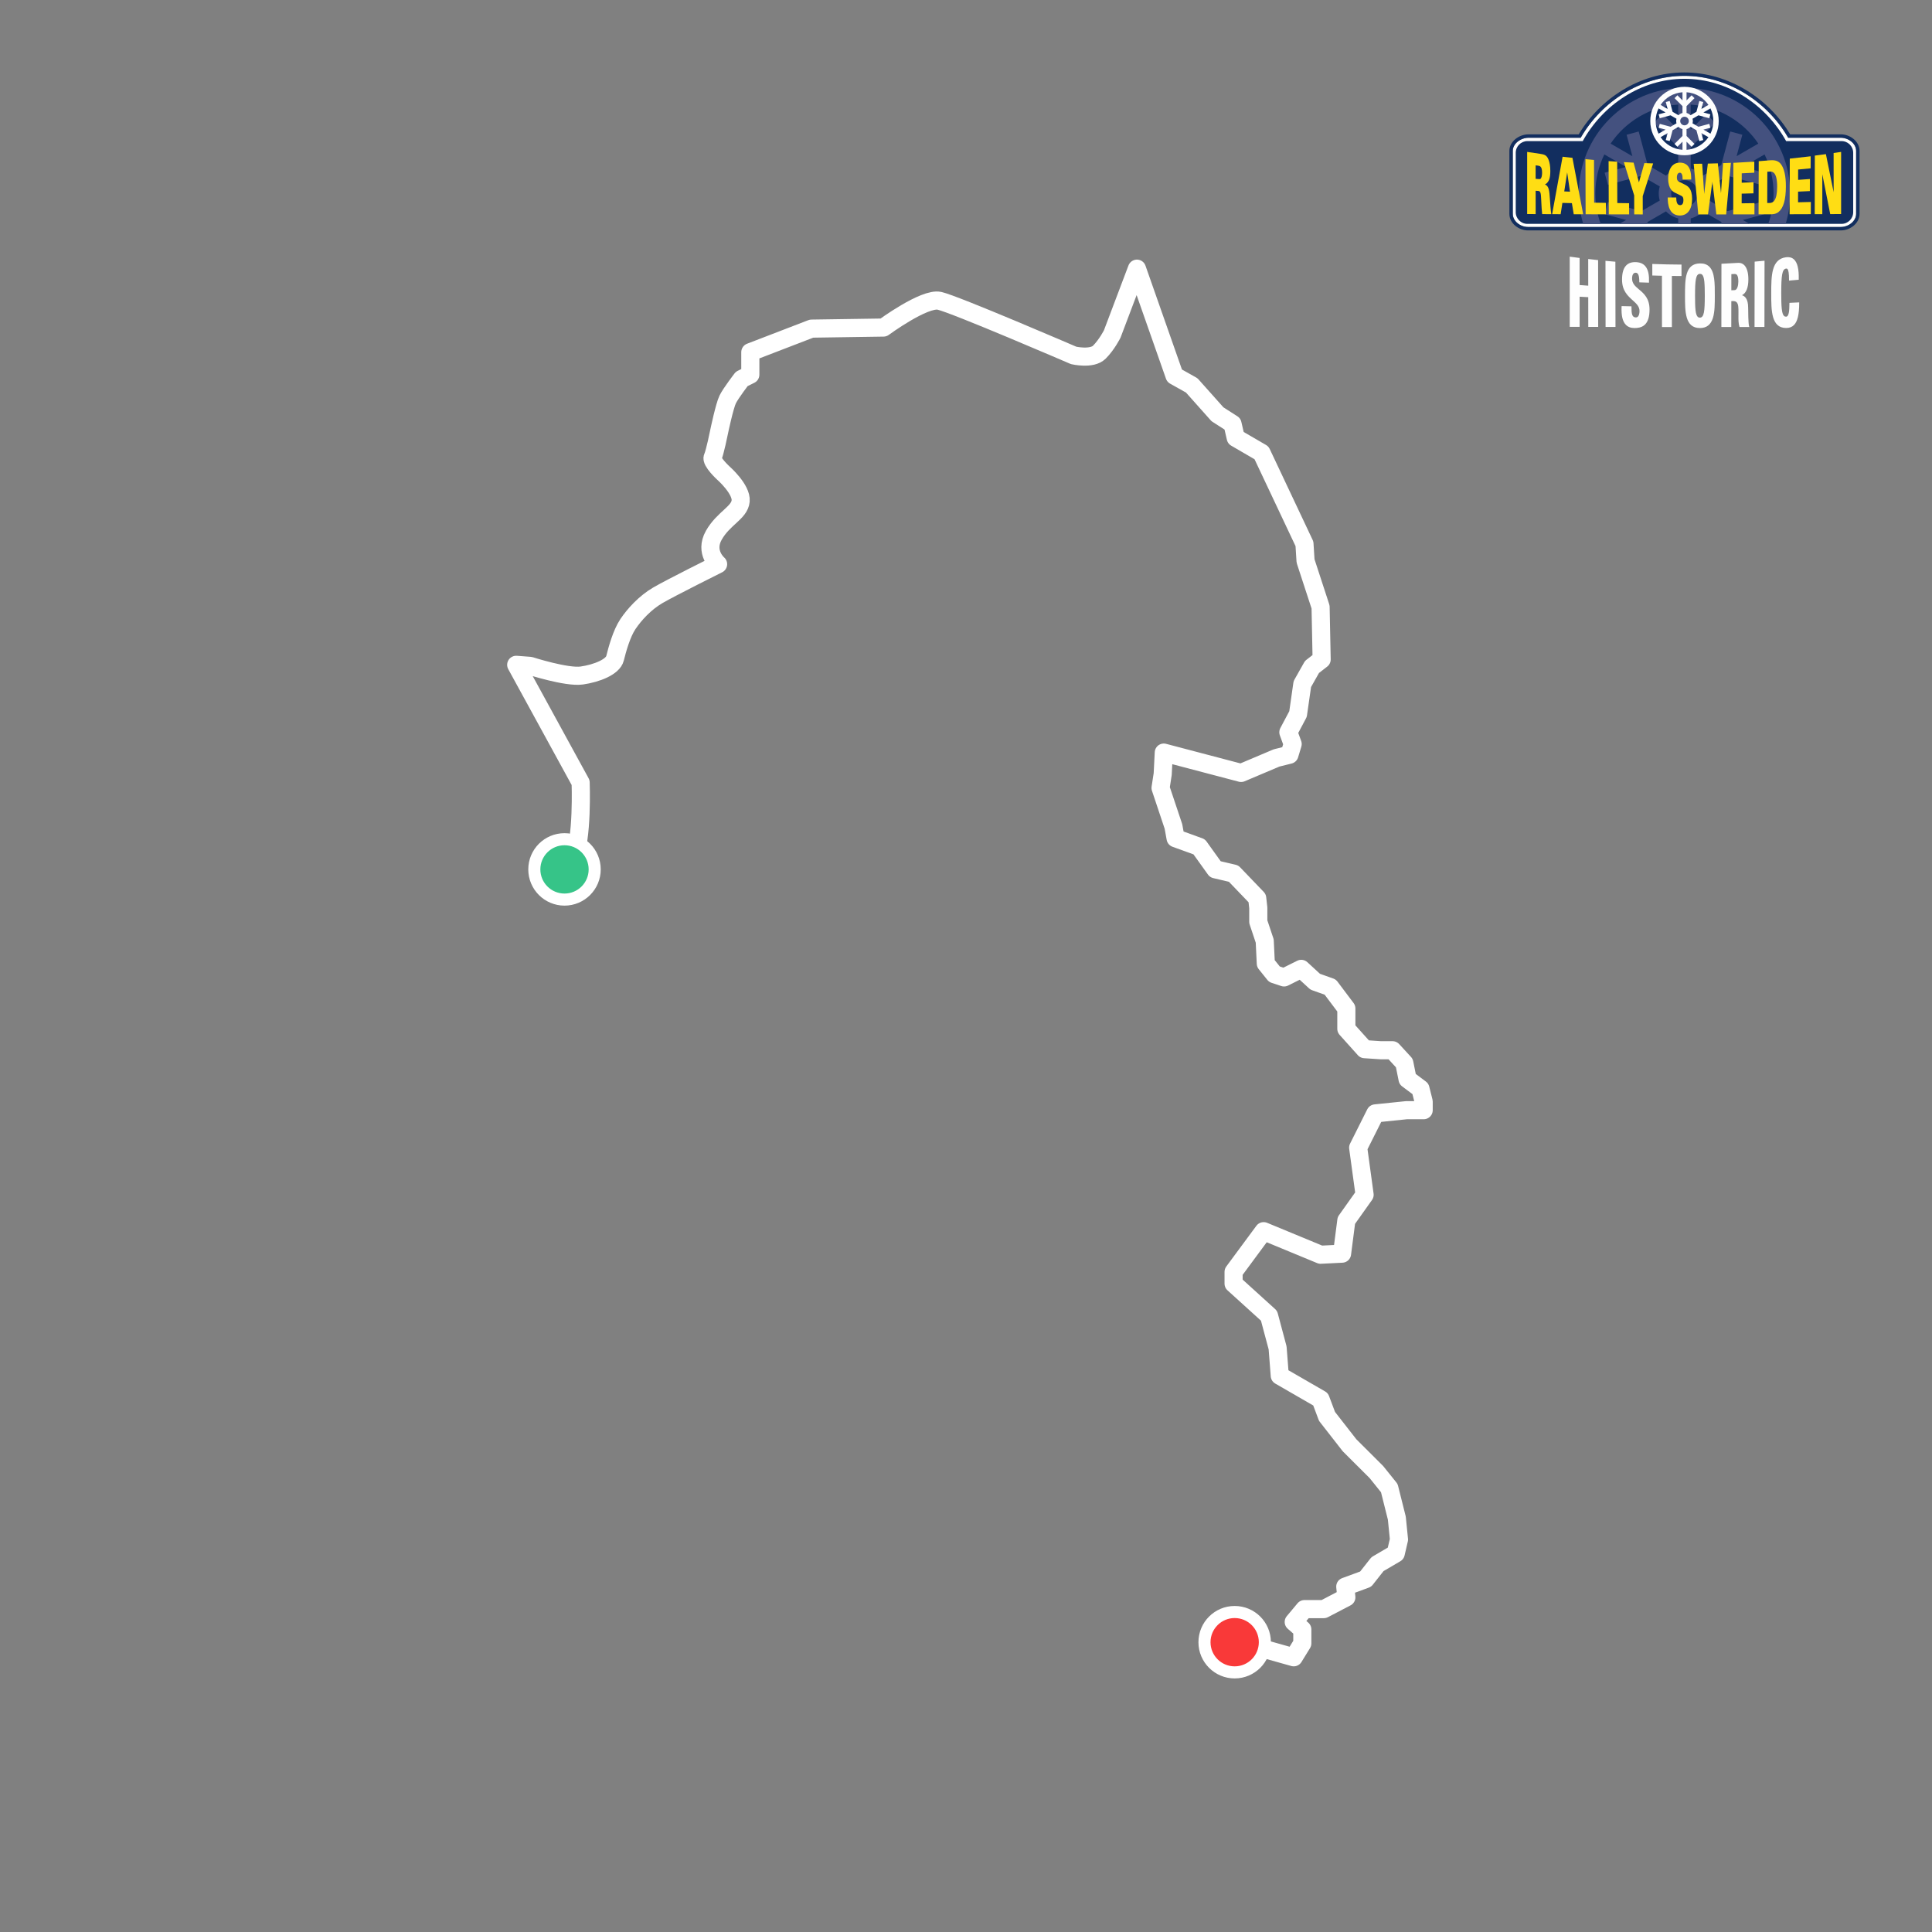 <svg height="640" viewBox="0 0 640 640" width="640" xmlns="http://www.w3.org/2000/svg"><rect x="0" y="0" width="640" height="640" fill="#808080" stroke="none"/><g fill="none" fill-rule="evenodd"><g transform="translate(500 24)"><path d="m109.796 51.19c1.255.003 2.551-.479 3.504-1.272.96-.797 1.566-1.866 1.565-3.065v-20.881c.001-1.199-.605-2.268-1.565-3.063-.953-.793-2.249-1.275-3.504-1.273h-17.437l-.163-.282c-6.809-11.65-19.813-20.227-34.25-20.222-14.438-.004-27.344 8.57-34.156 20.222l-.164.282h-17.295-.015c-1.251.001-2.578.486-3.563 1.277-.99.8-1.621 1.87-1.621 3.059v20.881c0 1.202.6 2.272 1.551 3.067.946.791 2.232 1.273 3.489 1.27z" fill="#fefefe"/><path d="m5.98 22.741h18.318c6.564-11.843 19.192-20.635 33.693-20.635 14.5 0 27.127 8.792 33.692 20.635h18.337c2.139 0 3.874 1.735 3.874 3.875v19.668c0 2.141-1.735 3.877-3.874 3.877h-104.039c-2.139 0-3.874-1.735-3.874-3.877v-19.668c0-2.139 1.735-3.875 3.874-3.875" fill="#122e5f"/><path d="m55.931 10.644v8.306l-5.196-5.191-2.93 2.935 8.126 8.123v7.015c-1.566.392-2.961 1.216-4.046 2.339l-6.079-3.509-2.969-11.102-3.999 1.08 1.9 7.097-7.207-4.16c4.945-7.311 13.077-12.288 22.4-12.933zm6.467 29.447c0 2.431-1.969 4.398-4.398 4.398-2.431 0-4.401-1.967-4.401-4.398 0-2.432 1.97-4.401 4.401-4.401 2.429 0 4.398 1.969 4.398 4.401zm2.865-26.321-5.197 5.194v-8.32c9.325.646 17.458 5.622 22.403 12.93l-7.196 4.155 1.899-7.098-4.008-1.067-2.97 11.095-6.079 3.511c-1.085-1.124-2.48-1.947-4.045-2.339l-.003-7.019 8.131-8.12zm-35.018 36.382c-1.138-3.139-1.764-6.527-1.764-10.061 0-4.639 1.071-9.03 2.977-12.935l7.199 4.158-7.096 1.902 1.077 4.008 11.099-2.977 6.075 3.508c-.211.743-.326 1.527-.326 2.338 0 .81.114 1.596.326 2.337l-6.075 3.51-11.099-2.98-1.066 4.004 7.097 1.902-2.232 1.288h9.197l.169-.632 6.079-3.509c1.088 1.123 2.481 1.949 4.048 2.339v1.802h4.136v-1.802c1.566-.393 2.96-1.217 4.048-2.342l6.077 3.512.169.632h9.202l-2.225-1.284 7.095-1.902-1.077-4.007-11.097 2.976-6.078-3.507c.212-.743.326-1.528.326-2.337 0-.811-.113-1.595-.326-2.338l6.076-3.51 11.099 2.979 1.065-4.002-7.095-1.902 7.208-4.164c1.909 3.907 2.98 8.297 2.98 12.937 0 3.534-.625 6.921-1.764 10.061h5.782c.955-3.187 1.475-6.563 1.475-10.061 0-19.338-15.673-35.013-35.009-35.013-19.336 0-35.012 15.675-35.012 35.013 0 3.498.521 6.873 1.476 10.061z" fill="#44517f"/><path d="m109.796 51.19c1.255.003 2.551-.479 3.504-1.272.96-.797 1.566-1.866 1.565-3.065v-20.881c.001-1.199-.605-2.268-1.565-3.063-.953-.793-2.249-1.275-3.504-1.273h-17.437l-.163-.282c-6.809-11.65-19.813-20.227-34.25-20.222-14.438-.004-27.344 8.57-34.156 20.222l-.164.282h-17.295-.015c-1.251.001-2.578.486-3.563 1.277-.99.8-1.621 1.87-1.621 3.059v20.881c0 1.202.6 2.272 1.551 3.067.946.791 2.232 1.273 3.489 1.27zm-103.624 1.135c-1.541-.002-3.058-.573-4.213-1.535-1.156-.959-1.96-2.341-1.959-3.936v-20.881c0-1.608.854-2.988 2.044-3.942 1.155-.926 2.639-1.485 4.127-1.526v-.001l16.807-.002c7.041-11.826 20.185-20.497 34.967-20.501 14.782.004 28.017 8.675 35.061 20.501h16.789c1.542.003 3.063.574 4.228 1.534 1.159.957 1.976 2.339 1.976 3.937v20.881c0 1.596-.816 2.98-1.976 3.937-1.165.961-2.686 1.532-4.228 1.534z" fill="#122e5f"/><path d="m49.42 20.284 2.336-1.348-2.298-.614.345-1.299 3.593.965 1.967-1.135c-.067-.241-.104-.496-.104-.758 0-.263.036-.516.104-.756l-1.967-1.138-3.593.965-.349-1.298 2.297-.616-2.33-1.346c-.618 1.264-.964 2.687-.964 4.189 0 1.502.346 2.924.964 4.189m.671-9.536 2.335 1.348-.616-2.299 1.296-.35.962 3.595 1.967 1.137c.353-.364.805-.63 1.311-.757v-2.271l-2.632-2.631.95-.95 1.683 1.68v-2.689c-3.02.209-5.653 1.821-7.254 4.187m8.593-4.187v2.693l1.683-1.682.951.947-2.633 2.631.001 2.271c.508.127.96.393 1.311.757l1.966-1.137.962-3.594 1.298.346-.614 2.297 2.33-1.344c-1.602-2.367-4.234-3.979-7.254-4.187m7.924 5.346-2.335 1.348 2.298.616-.344 1.296-3.596-.965-1.966 1.138c.069.239.105.493.105.756 0 .262-.036.516-.105.758l1.968 1.135 3.594-.964.348 1.298-2.298.616 2.332 1.346c.616-1.264.963-2.686.963-4.189 0-1.502-.347-2.925-.965-4.189m-.67 9.537-2.335-1.348.616 2.299-1.296.347-.961-3.594-1.966-1.136c-.352.363-.804.631-1.312.756v2.273l2.632 2.631-.95.95-1.683-1.683v2.69c3.019-.209 5.653-1.821 7.253-4.188m-9.348-5.348c0 .785.638 1.425 1.423 1.425.788 0 1.426-.64 1.426-1.425 0-.788-.638-1.425-1.426-1.425-.786 0-1.423.637-1.423 1.425m-.557 1.917-1.967 1.136-.962 3.594-1.298-.344.614-2.3-2.329 1.345c1.6 2.368 4.233 3.979 7.253 4.188v-2.695l-1.683 1.683-.95-.945 2.632-2.631v-2.273c-.507-.126-.958-.393-1.311-.756m-9.356-1.917c0-6.262 5.076-11.338 11.336-11.338 6.262 0 11.337 5.076 11.337 11.338 0 6.262-5.075 11.338-11.337 11.338-6.26 0-11.336-5.076-11.336-11.338" fill="#fefefe"/><g fill="#ffdd14"><path d="m9.376 30.86c.684.08 1.46.171 1.463 2.394 0 .82-.169 1.755-.552 1.999-.14.101-.355.088-.867.045l-.722-.06v-.9c-.001-1.187-.001-2.372-.003-3.559zm4.077 11.433-.023-.348c-.177-2.646-.291-4.347-1.647-4.841.274-.127.61-.357.95-.808.387-.502.833-1.368.829-3.619-.003-1.634-.208-2.899-.623-3.864-.555-1.33-1.222-1.646-2.82-1.871-1.335-.186-2.67-.382-4.001-.585l-.227-.034.001 20.588 2.815.013-.006-7.729.803.046c.866.053.932.68 1.047 3.101l.028.571c.074 1.496.136 2.788.269 3.85l.022.17 3.015.012-.034-.226c-.191-1.248-.315-3.159-.397-4.425z"/><path d="m20.082 39.497c-.635-.028-1.27-.057-1.903-.087.324-2.116.645-4.219.968-6.31.311 2.145.623 4.277.935 6.397m.836-11.071-.027-.144-.145-.015c-.98-.105-1.956-.215-2.932-.331l-.183-.021-.033.181c-1.128 6.081-2.268 12.345-3.388 18.621l-.04.23 2.812.011.58-3.747c.866.024 1.734.046 2.6.067l.548.014c.195 1.177.39 2.349.586 3.518l.027.163 3.128.012-.046-.235c-1.191-6.134-2.365-12.299-3.487-18.322"/><path d="m28.085 43.135-.047-14.152-.179-.016c-.815-.071-1.63-.147-2.445-.224l-.215-.02.058 18.261 6.743.017-.012-3.796z"/><path d="m39.464 43.313c-1.24-.016-2.476-.031-3.713-.05l-.042-13.697-.183-.013c-.817-.052-1.634-.107-2.449-.168l-.211-.015.057 17.635h.195c2.116.005 4.233.01 6.35.013h.198l-.008-3.702z"/><path d="m44.879 30.036-.154-.005-.043.148c-.588 2.071-1.173 4.15-1.761 6.236-.578-2.123-1.159-4.256-1.737-6.403l-.038-.137-.142-.007c-.934-.045-1.867-.095-2.799-.149l-.282-.015.083.269c1.09 3.551 2.213 7.172 3.338 10.763l.015 6.285h.197c.81 0 1.618.002 2.435.003l.196.001-.014-6.04c1.123-3.558 2.248-7.091 3.373-10.606l.079-.249-.26-.008c-.829-.026-1.658-.055-2.487-.086"/><path d="m57.889 37.032c-.544-.264-1.087-.529-1.626-.795-.31-.159-.777-.4-.777-1.506 0-.556.154-1.03.422-1.297.149-.148.326-.224.525-.224h.003c.632.001.952.694.952 2.072v.195l.197.001c.817-.001 1.633-.001 2.452-.005l.197-.001-.001-.196c-.01-1.476-.036-5.397-3.759-5.405h-.024c-.968 0-1.783.321-2.421.957-.92.916-1.426 2.455-1.423 4.334.003 3.567 1.654 4.38 2.275 4.686l2.132 1.045c.461.234.641.629.641 1.412 0 .757-.19 1.66-1.094 1.66-1.104-.001-1.257-1.333-1.276-2.336l-.003-.205-.193-.001c-.81-.002-1.617-.004-2.425-.008l-.201-.001.004.257c.014.759.044 2.339.683 3.658.81 1.706 2.262 2.064 3.338 2.064 2.53 0 4.042-2.047 4.044-5.477.001-3.592-1.466-4.31-2.644-4.886"/><path d="m70.968 30.034-.176.007-.69 9.951c-.345-3.242-.689-6.478-1.033-9.709l-.019-.18-.182.005c-.986.031-1.972.058-2.958.083l-.169.003-1.209 10.066c-.219-3.283-.437-6.563-.655-9.844l-.012-.186-.187.003c-.803.014-1.604.026-2.405.032l-.214.002.02.212c.494 5.453.985 10.908 1.473 16.371l.017.179h.179l3.052-.001 1.442-10.857c.435 3.553.869 7.112 1.301 10.682l.022.173 3.244-.002.029-.315c.508-5.497 1.015-11.012 1.523-16.551l.021-.224-.225.01c-.729.033-1.457.062-2.186.09"/><path d="m76.944 43.352.01-3.206c1.238-.029 2.479-.06 3.718-.097l.19-.005.012-3.66-.205.008c-1.235.049-2.471.096-3.705.138l.008-3.113c1.323-.06 2.646-.127 3.966-.199l.186-.01.01-3.665-.21.014c-2.168.147-4.368.274-6.537.378l-.186.008-.001.187c-.017 5.564-.031 11.129-.043 16.693v.197l7.02-.012.012-3.715-.2.003c-1.347.019-2.696.038-4.044.055"/><path d="m85.419 43.25.034-10.369.776-.033c.333-.023.885-.058 1.378.406.738.693 1.108 2.234 1.1 4.583-.014 4.772-1.408 5.367-2.452 5.399zm1.039-14.157c-1.225.103-2.452.199-3.676.287l-.182.012-.057 17.614 3.906-.011c.603-.001 1.726-.004 2.671-.736 1.674-1.334 2.461-4.034 2.475-8.495.01-3.458-.547-5.95-1.656-7.409-.747-.979-1.887-1.392-3.481-1.262z"/><path d="m95.635 39.487c1.24-.058 2.478-.119 3.717-.183l.186-.01.008-3.991-.212.016c-1.229.091-2.459.179-3.687.263l.009-3.426c1.322-.119 2.642-.242 3.961-.375l.176-.018.011-3.994-.221.027c-2.168.263-4.361.51-6.516.732l-.176.017-.056 18.431h.198c2.209-.007 4.417-.014 6.628-.024l.194-.033.011-4.015-4.241.108z"/><path d="m109.669 26.356c-.699.107-1.398.211-2.095.313l-.167.024.012 12.974c-.809-4.038-1.658-8.209-2.529-12.43l-.038-.18-.181.025c-1.104.15-2.207.298-3.311.439l-.171.022-.001.172c-.012 6.345-.026 12.69-.036 19.035v.198l2.512-.007v-13.226c.887 4.415 1.756 8.797 2.586 13.052l.031.16 3.61-.017.002-20.588z"/></g><path d="m42.945 71.878c-1.233-1.044-2.297-1.944-2.3-3.595-.001-.788.169-1.366.492-1.674.198-.187.454-.277.766-.258.782.039 1.133.957 1.135 2.974v.201l.201.008c.931.036 1.861.069 2.793.098l.206.006.009-.206c.183-4.256-1.188-6.412-4.193-6.591-1.372-.086-2.464.24-3.242.971-1.006.946-1.492 2.53-1.489 4.842.006 3.649 1.878 5.337 3.53 6.825 1.209 1.09 2.253 2.03 2.255 3.545.001.855-.185 1.511-.524 1.848-.189.188-.412.279-.704.276-1.326-.01-1.427-1.381-1.43-3.47l-.001-.205-.204-.004c-.954-.02-1.909-.042-2.864-.064l-.206-.005-.007.205c-.119 2.958.328 4.858 1.403 5.974.696.723 1.659 1.088 2.863 1.088h.013c.939 0 2.309-.107 3.346-1.031 1.103-.984 1.639-2.656 1.636-5.114-.004-3.697-1.853-5.262-3.485-6.643" fill="#fefefe"/><path d="m29.203 62.141c-.952-.1-1.904-.205-2.856-.314l-.233-.027.01 8.834c-.952-.067-1.905-.137-2.858-.211l-.005-8.97-.182-.023c-.95-.121-1.901-.248-2.851-.379l-.237-.032.001 23.249 3.282.01-.006-9.992c.952.056 1.906.109 2.858.159l.011 9.843 3.282.008-.029-22.135z" fill="#fefefe"/><path d="m34.923 62.681c-.954-.08-1.907-.165-2.861-.255l-.228-.021.034 21.898 3.282.007-.036-21.613z" fill="#fefefe"/><path d="m56.812 63.644c-3.069-.014-6.181-.079-9.251-.195l-.217-.008.004 3.82.202.006c.997.032 1.994.059 2.991.082l.013 16.983 3.282.001-.008-16.926c.994.013 1.988.021 2.983.025l.209.001v-3.787z" fill="#fefefe"/><path d="m81.438 62.65-.191.033-.036 21.626 3.282-.007.033-21.933-.229.022c-.952.092-1.906.178-2.86.259" fill="#fefefe"/><path d="m64.733 73.946c-.004 5.124-.23 7.265-1.619 7.269-.292.012-.543-.089-.738-.284-.738-.737-.873-2.919-.871-6.95.002-5.104.228-7.241 1.623-7.263h.027c.295 0 .521.086.71.271.738.726.871 2.913.868 6.956m-1.612-10.684c-4.939.076-4.941 5.25-4.941 10.729 0 5.25 0 10.68 4.932 10.681h.008c2.22-.001 3.637-1.12 4.327-3.421.602-2.001.604-4.6.607-7.354.004-3.991.008-7.761-1.837-9.565-.769-.751-1.785-1.097-3.097-1.069" fill="#fefefe"/><path d="m95.788 76.177c-.94.046-1.88.089-2.821.132l-.195.008-.012.596c-.027 1.582-.069 3.971-1.097 3.989-.288.005-.509-.079-.698-.263-.767-.758-.906-3.152-.902-7.593.005-5.573.234-7.928 1.638-8.081.157-.015.277.018.378.109.389.348.561 1.476.559 3.655v.228l.228-.02c.934-.082 1.868-.167 2.801-.256l.184-.017.004-.185c.079-3.382-.448-5.533-1.609-6.576-.66-.594-1.534-.823-2.592-.685-4.895.618-4.902 6.143-4.909 11.994-.007 5.614-.014 11.42 4.917 11.44h.017c1.088 0 1.933-.316 2.584-.965 1.191-1.185 1.744-3.507 1.744-7.301v-.219z" fill="#fefefe"/><path d="m75.847 69.212c-.002 1.321-.335 2.873-1.264 2.906l-1.057.035.008-5.343c.358-.017.716-.035 1.074-.054.29-.017.518.06.697.229.361.343.543 1.093.541 2.228m3.25 8.715c.005-3.08-1.197-3.882-2.047-4.135 1.402-.716 2.114-2.468 2.118-5.224.005-2.264-.488-3.925-1.424-4.801-.546-.51-1.217-.741-1.996-.691-1.755.113-3.537.211-5.294.29l-.2.035-.027 20.926 3.282-.003.013-8.571.538-.013c.543-.017.941.11 1.218.381.627.614.62 1.949.612 3.494l-.002.453c0 .193-.002.388-.004.583-.011 1.179-.023 2.399.31 3.518l.045.15 3.243-.005-.081-.269c-.254-.841-.305-4.797-.302-6.117" fill="#fefefe"/></g><g stroke="#fff"><path d="m16.985 198.068c.677-.73 1.316-1.603 1.872-2.647 3.202-6.029 2.489-25.18 2.489-25.18l-21.346-39.012 4.625.351s12.096 3.904 17.077 3.192c4.982-.707 10.316-2.837 11.03-5.673.709-2.837 2.132-8.159 4.268-11.352 2.136-3.188 5.691-7.092 9.959-9.573 4.268-2.486 19.923-10.284 19.923-10.284s-4.625-3.904-1.423-9.577c3.202-5.673 8.536-7.448 8.893-11.352.357-3.899-5.691-9.217-5.691-9.217s-4.268-3.904-3.559-5.322c.714-1.418 2.136-8.51 2.136-8.51s1.78-8.515 2.845-10.64c1.066-2.13 4.625-6.741 4.625-6.741l2.845-1.418v-7.448l20.28-7.803 23.834-.356s13.518-9.929 18.5-8.866c4.982 1.063 44.471 18.088 44.471 18.088s6.048 1.418 8.536-1.063c2.489-2.481 4.268-6.029 4.268-6.029l8.184-21.636 12.452 35.468 5.691 3.192 8.536 9.573 4.982 3.192 1.066 4.611 8.541 4.967 14.227 30.146.357 5.673 4.982 15.251.352 17.381-3.198 2.481-3.202 5.673-1.423 9.933-3.202 6.029 1.423 3.899-1.071 3.548-4.268 1.063-11.739 4.967-25.614-6.741-.357 7.096-.709 4.611 4.268 12.765.709 3.904 7.827 2.837 5.339 7.448 6.048 1.418 7.823 8.154.357 3.192v4.611l2.136 6.385.357 7.448 2.845 3.548 3.202 1.063 5.691-2.837 4.625 4.255 4.982 1.774 5.334 7.092v6.741l6.048 6.736 5.339.356h3.911l3.911 4.255 1.071 5.322 4.268 3.192 1.066 4.255v2.837h-5.691l-10.316 1.063-5.691 11.352 2.132 15.602-6.048 8.515-1.423 10.996-7.114.351-18.857-7.799-9.959 13.477v3.899l11.739 10.64 2.845 10.64.714 9.222 13.518 7.803 2.132 5.673 7.471 9.577 8.893 8.866 4.273 5.318 2.489 9.933.714 7.092-1.071 4.611-6.048 3.548-3.911 4.962-6.761 2.486.357 3.544-7.471 3.904h-6.405l-3.555 4.255 2.845 2.481v4.611l-2.845 4.611-13.291-3.742" stroke-linecap="round" stroke-linejoin="round" stroke-width="6" transform="translate(171 89)"/><g stroke-width="4"><circle cx="187" cy="288" fill="#36c488" r="10"/><circle cx="409" cy="544" fill="#f93939" r="10"/></g></g></g></svg>